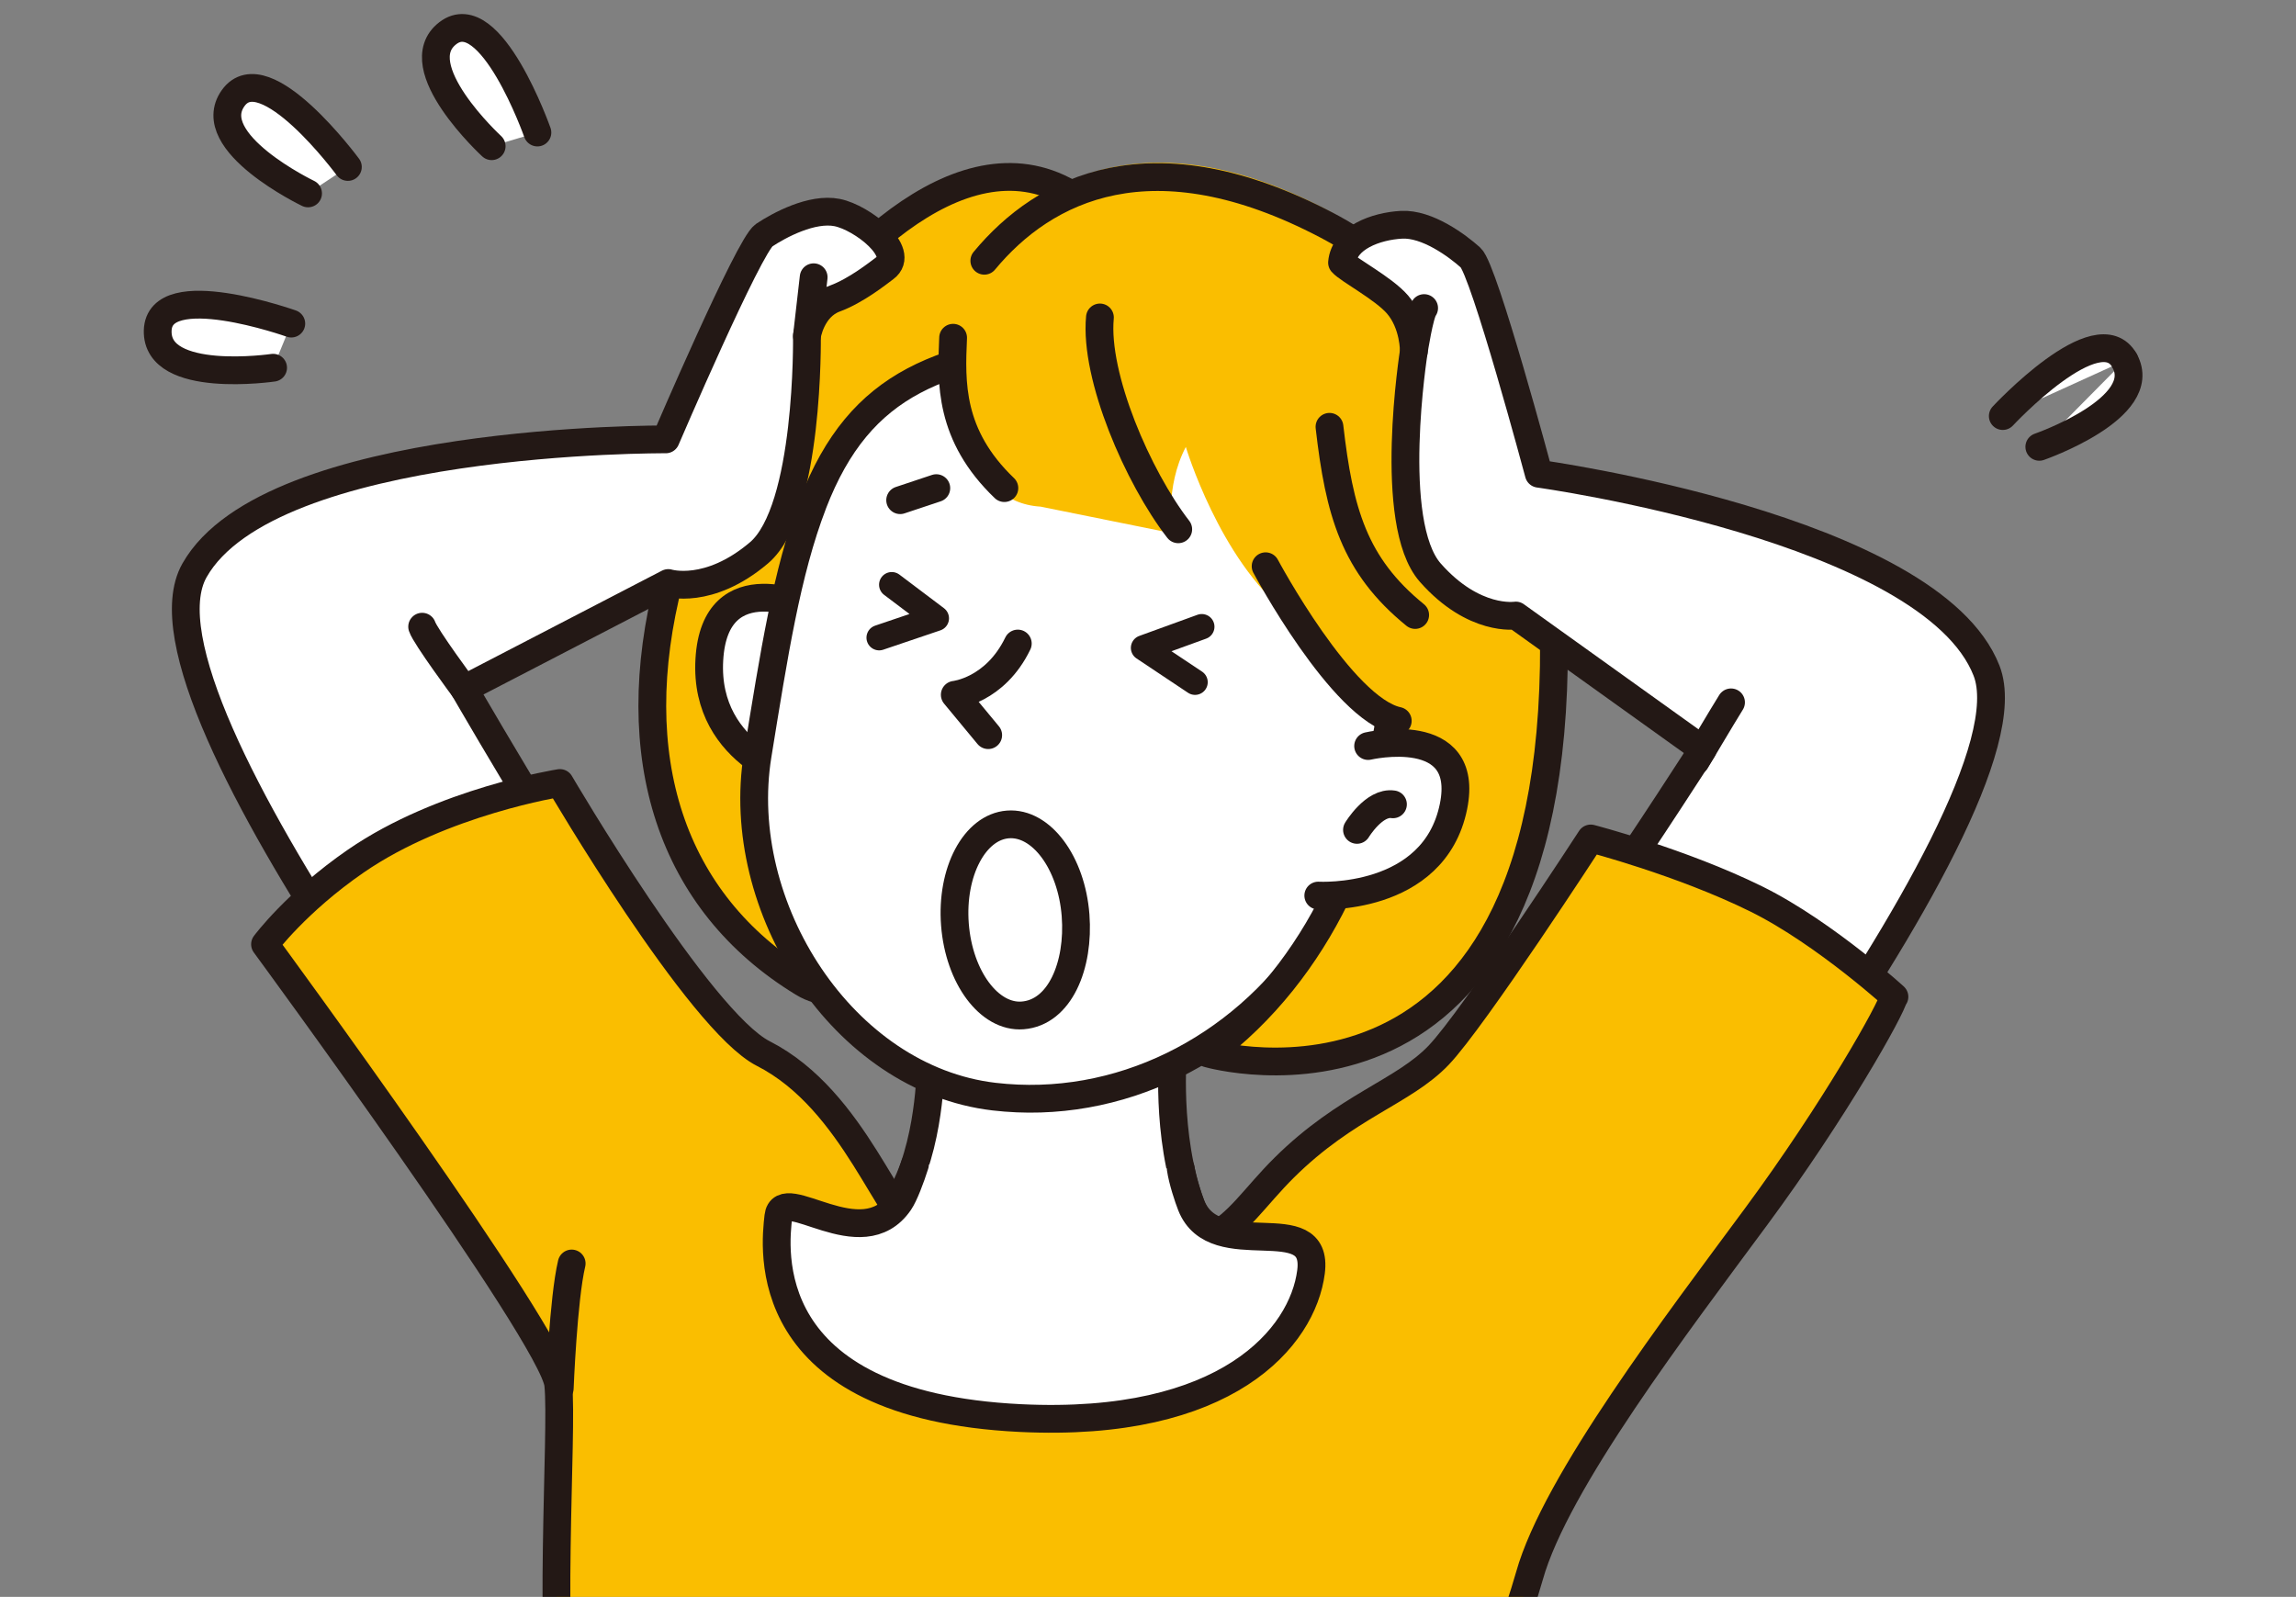 <?xml version="1.0" encoding="UTF-8"?><svg id="_レイヤー_1" xmlns="http://www.w3.org/2000/svg" viewBox="0 0 729.72 507.56"><rect x="0" y="0" width="729.72" height="507.56" fill="#808080" stroke="none"/><defs><style>.cls-1,.cls-2{stroke-width:0px;}.cls-1,.cls-3,.cls-4{fill:none;}.cls-2,.cls-5{fill:#fabe00;}.cls-6{fill:#fff;}.cls-6,.cls-3,.cls-5{stroke-width:8.83px;}.cls-6,.cls-3,.cls-5,.cls-4{stroke:#231815;stroke-linecap:round;stroke-linejoin:round;}.cls-4{stroke-width:8.07px;}</style></defs><path class="cls-6" d="M426.27,410.68s-40.55-8.24-47.71-27.59c-8.24-22.28-5.7-49.04-5.7-49.04,0,0-20.29,9.61-41.92,10.41-21.63.8-35.25-3.47-35.25-3.47,0,0-.53,28.46-12.02,42.99-13.23,16.73-47.53,5.87-47.53,5.87,0,0,2.61,63.5,87.04,64.62,76.83,1.02,103.07-43.79,103.07-43.79Z"/><path class="cls-5" d="M363.11,76.51s-5.47-1.12-16.94-10.63c-34.12-28.3-75.89,11.17-100.54,47.69-12.72,18.85-23.38,33.75-32.91,70.69-14.57,56.45.57,102.54,42.44,128.09,25.65,15.65,25.4-51.26,25.4-51.26,0,0-20.13-27.49-16.29-49.05,3.84-21.56,11.46-34.73,40.17-60.54,28.72-25.81,52.35-55.92,58.68-74.98Z"/><path class="cls-6" d="M257.98,193.53s-30.78-14.87-32.54,16.18c-1.76,31.05,30.08,38.61,30.08,38.61"/><path class="cls-6" d="M258.38,160.1c-8.37,21.72-12.42,48.11-17.58,79.87-7.85,48.3,27.11,102.96,75.12,108.58,39.52,4.63,78.16-14.72,101.17-48.72,15.36-22.7,29.79-76.34,26.62-107.55-3.16-31.21-49.76-89.2-97.07-84.48-47.31,4.73-73.14,13.05-88.27,52.29Z"/><path class="cls-6" d="M323.48,204.54c-7.25,14.98-20.03,16.29-20.03,16.29l10.62,12.83"/><path class="cls-2" d="M308.24,95.67c-6.86,32.54-.99,63.97,22.49,65.36l41.79,8.44s-2.4-14.6,4.36-27.41c0,0,10.73,35.82,32.31,52.87,12.17,9.61,29.49,36.01,30.26,35.24-2.37,36.05-27.45,87.3-52.48,104.17,0,0,28.45.71,46.73-3.72,33.46-8.11,62.42-45.5,58.94-141.28-1.44-39.58-26.59-99.34-71.68-123-63.98-33.57-105.86-3.21-112.71,29.33Z"/><path class="cls-3" d="M422.54,135.66c3.11,26.99,7.77,43.99,27.23,59.81"/><path class="cls-3" d="M302.92,107.35c-.63,14.18-1.26,30.98,16.29,47.79"/><path class="cls-3" d="M424.45,285.2c-9.23,18.84-22.7,36.43-40.52,49.66,0,0,114.24,32.86,109.84-138.49-1.23-47.76-27.02-101.14-72.12-124.8-55.43-29.09-89.71-11.75-108.81,11.31"/><path class="cls-3" d="M402.24,179.98s24.23,45.36,42,49.13"/><path class="cls-3" d="M349.58,100.9c-1.77,18.77,12.07,50.78,24.89,67.33"/><path class="cls-6" d="M434.82,237.12s32.59-7.62,27.13,19.23c-6.2,30.48-42.97,28.3-42.97,28.3"/><path class="cls-6" d="M431.28,263.77s5.45-9.03,11.43-8.12"/><path class="cls-6" d="M341.84,290.92c1.22,15.87-4.96,30.91-16.84,31.82-10.59.81-20.21-12.12-21.5-28.88-1.29-16.76,6.25-31.01,16.84-31.82,10.59-.81,20.21,12.12,21.5,28.88Z"/><path class="cls-6" d="M178.5,398.91S37.78,223.76,61.81,181.3c24.03-42.45,149.79-41.65,149.79-41.65,0,0,26.43-61.68,31.24-64.88,4.81-3.2,15.22-8.81,23.23-7.21,8.01,1.6,21.92,12.62,15.22,17.62-2.28,1.7-9.17,7.21-15.93,9.7-7.58,2.79-8.9,11.93-8.9,11.93,0,0,.8,55.27-15.22,68.89-16.02,13.62-28.84,9.61-28.84,9.61l-64.88,33.64s53.67,92.92,68.89,106.54l-37.92,73.43Z"/><path class="cls-6" d="M495,446.01s154.09-187.38,136.37-232.83c-17.72-45.45-142.31-62.61-142.31-62.61,0,0-17.36-64.82-21.66-68.68-4.3-3.86-13.81-10.89-21.96-10.45-8.16.44-18.25,4.14-18.91,12.03,2.02,2.34,13.19,8.16,17.62,13.3,5.34,6.2,5.2,14.88,5.2,14.88,0,0-8.68,54.59,5.23,70.36,13.91,15.77,27.17,13.63,27.17,13.63l59.41,42.56s-65.85,103-82.85,114.3l36.69,93.51Z"/><path class="cls-5" d="M443.36,647.78c-.27-26.17,36.31-123.89,42.72-146.85,8.31-29.77,47.26-80.64,72.09-114.28,24.83-33.64,42.99-65.95,43.79-69.96,2.29,2.06-21.47-19.96-43.79-30.97-23.86-11.77-52.6-19.22-52.6-19.22,0,0-37.11,57.14-48.33,68.89-11.21,11.75-29.23,16.05-49.13,35.78-9.07,8.99-14.94,18.38-22.96,21.89-25.63,11.21-68.89,8.54-91.85,0-10.62-3.95-21.36-43.26-50.73-58.21-20.33-10.35-64.62-85.98-64.62-85.98,0,0-37.38,5.87-64.88,24.83-18.86,13-28.84,26.43-28.84,26.43,0,0,91.58,124.69,93.19,139.91,1.6,15.22-3.74,83.84,2.67,117.48s27.5,77.43,29.1,123.89"/><path class="cls-6" d="M290.8,370.11c-1.41,4.45-3.42,9.76-4.93,11.97-12.02,17.62-37.28-6.33-38.49,4.56-1.07,9.61-7.44,59.97,76.9,64.08,65.68,3.2,89.72-25.63,92.39-46.46,2.66-20.77-30.53-1.99-38.09-21.18-.92-2.33-2.75-7.81-3.31-11.64"/><polyline class="cls-4" points="283.42 185.85 297.58 196.53 279.42 202.68"/><polyline class="cls-4" points="381.95 199.2 363.45 205.92 379.81 216.83"/><line class="cls-6" x1="286.09" y1="158.98" x2="297.58" y2="155.15"/><line class="cls-6" x1="256.46" y1="106.81" x2="258.6" y2="88.12"/><path class="cls-6" d="M449.35,111.65s1.84-11.95,3.27-13.73"/><path class="cls-3" d="M177.9,441.27s1.12-28.46,3.79-39.68"/><path class="cls-3" d="M147.52,218.95s-12.28-16.55-13.35-19.76"/><path class="cls-3" d="M538.94,241.93s8.55-14.42,11.22-18.69"/><path class="cls-6" d="M170.8,42.12S155.95.05,142.31,10.56c-13.64,10.51,13.95,35.91,13.95,35.91"/><path class="cls-6" d="M110.56,53.07s-26.48-35.9-36.47-21.87c-9.98,14.03,23.82,30.27,23.82,30.27"/><path class="cls-6" d="M92.58,102.85s-42.04-14.94-42.46,2.27,36.68,11.76,36.68,11.76"/><path class="cls-6" d="M675.24,114.64c8.33,15.07-27.1,27.38-27.1,27.38"/><path class="cls-6" d="M636.53,132.24s30.38-32.67,38.71-17.6"/><polyline class="cls-1" points="-58.08 772.99 -58.08 -24.55 787.8 -24.55"/></svg>